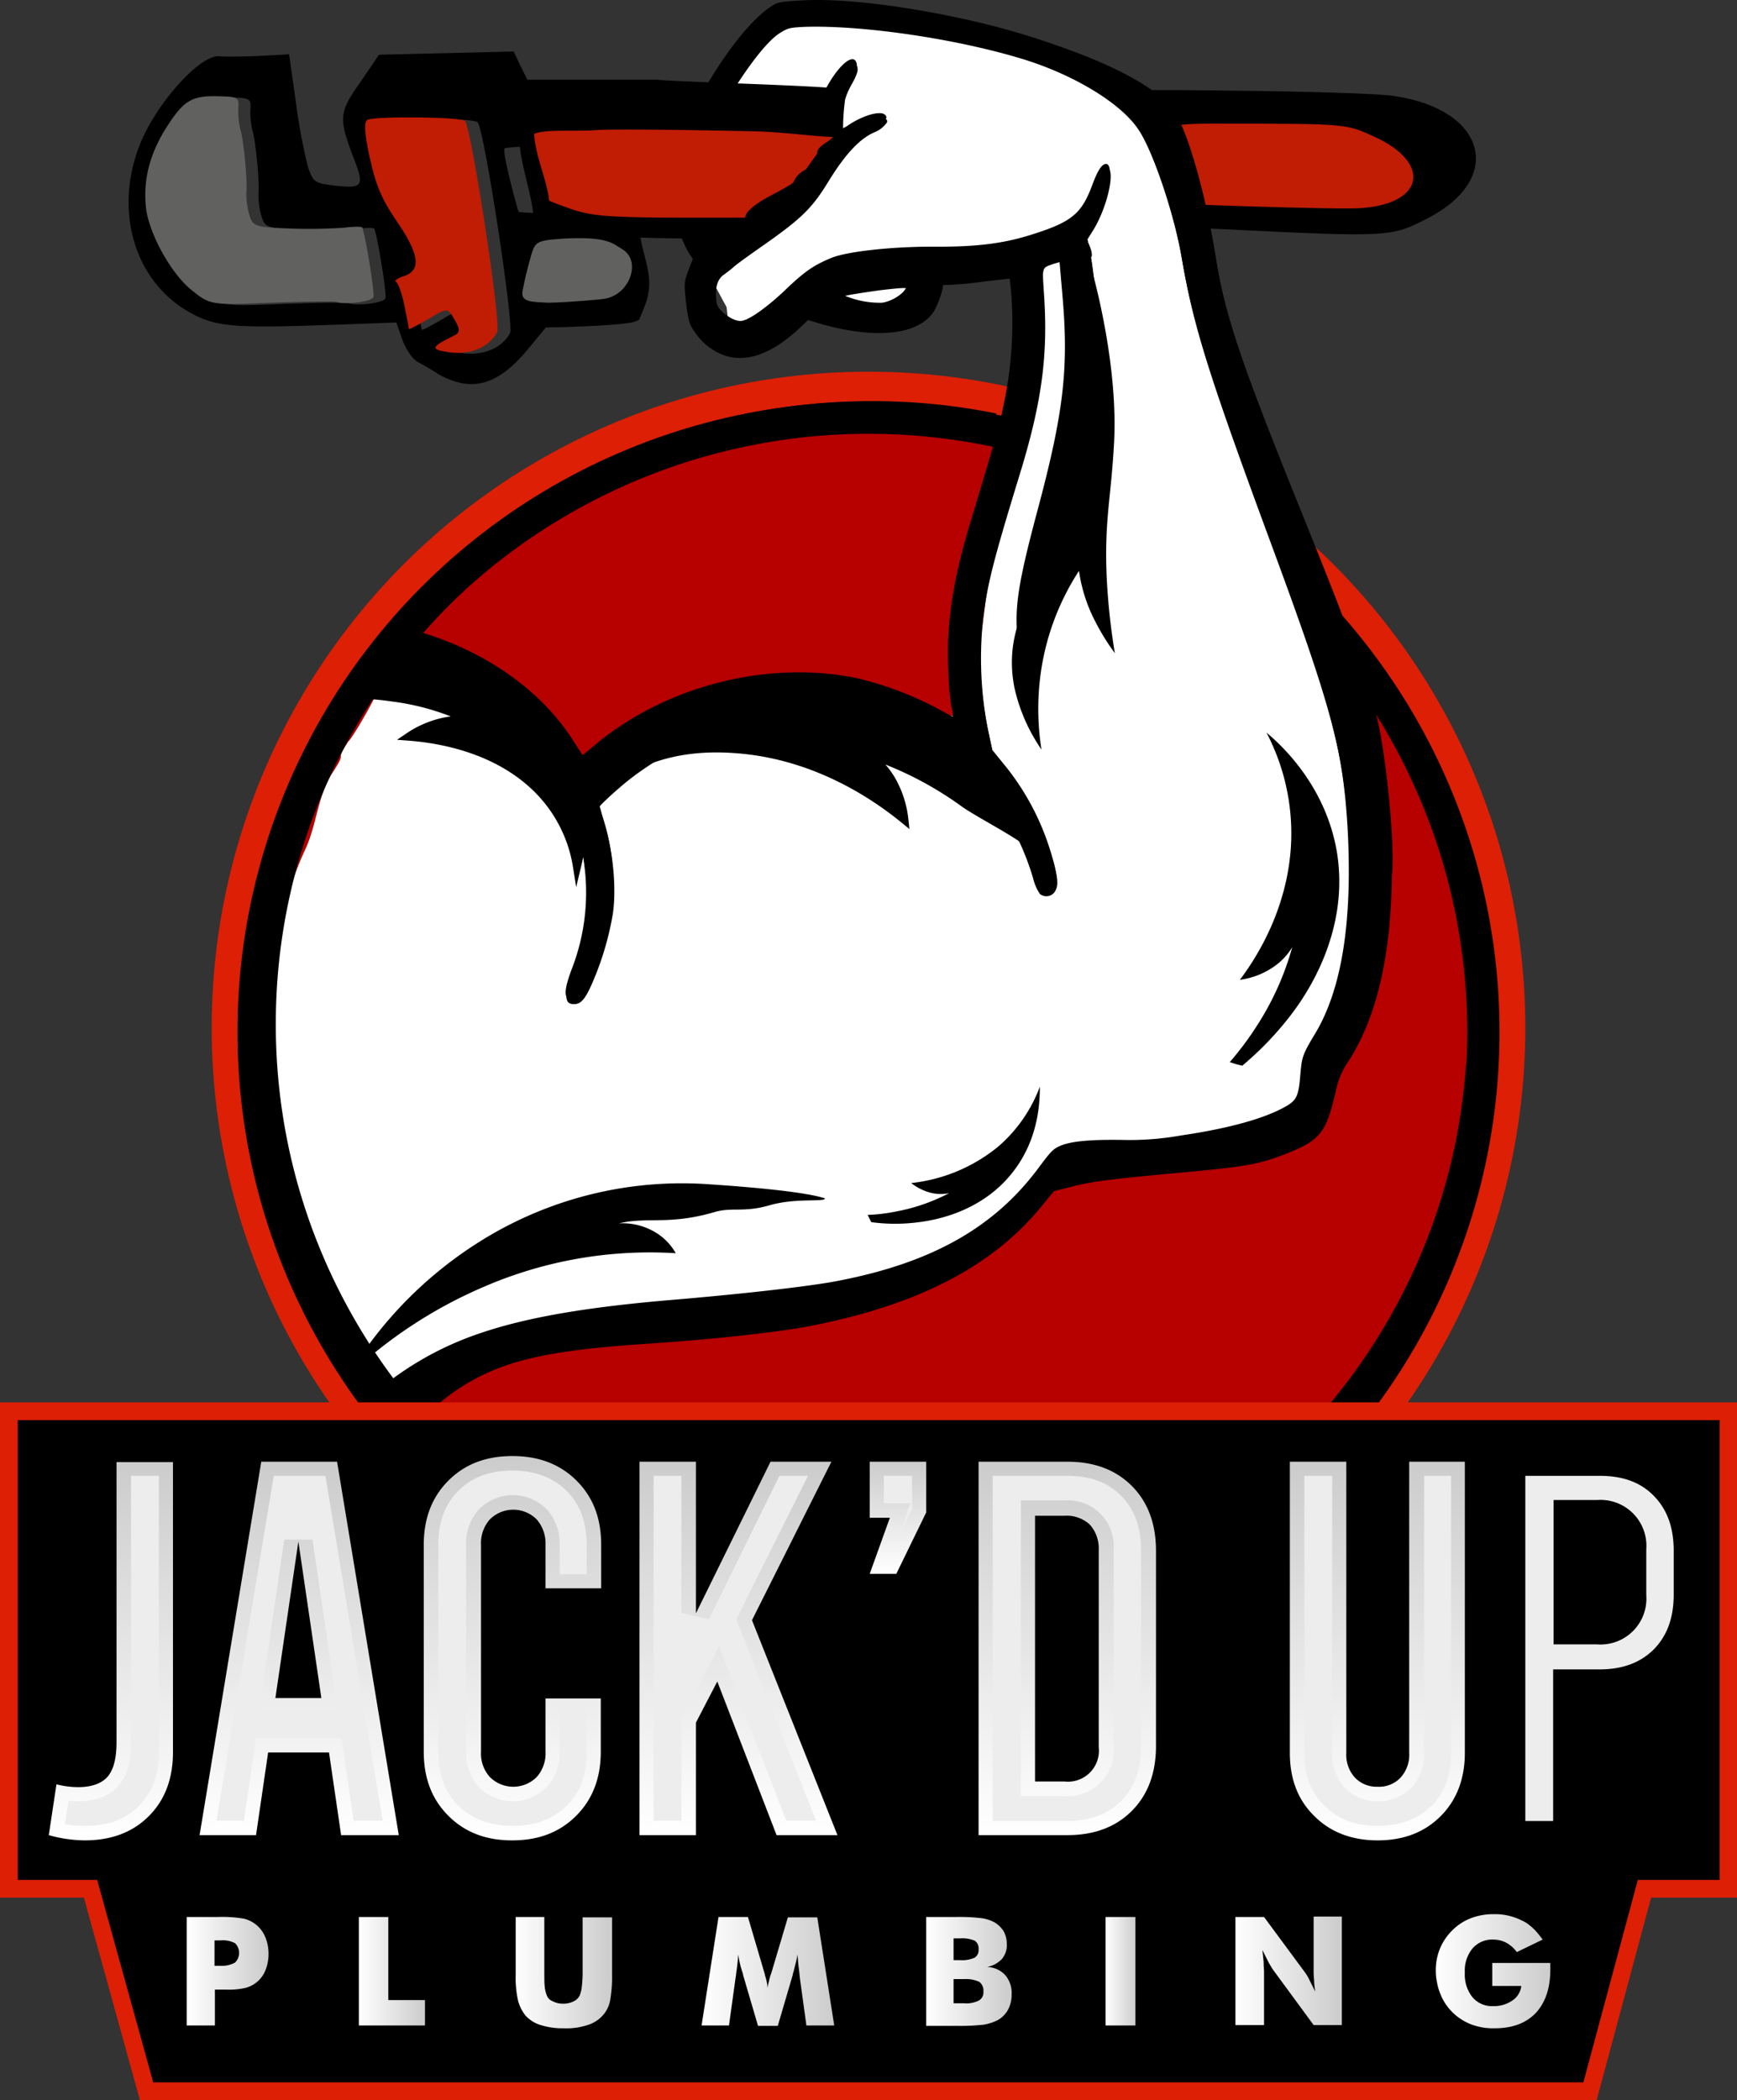 <svg xmlns="http://www.w3.org/2000/svg" xmlns:xlink="http://www.w3.org/1999/xlink" width="430.8" height="520.77" viewBox="0 0 430.8 520.77"><rect x="0" y="0" width="430.8" height="520.77" fill="#333333" stroke="none"/><defs><linearGradient id="a" x1="0.502" y1="1" x2="0.502" y2="-0.001" gradientUnits="objectBoundingBox"><stop offset="0" stop-color="#fff"/><stop offset="1" stop-color="#ccc"/></linearGradient><linearGradient id="b" x1="0.499" y1="1" x2="0.499" y2="0" xlink:href="#a"/><linearGradient id="c" x1="0.499" y1="1" x2="0.499" y2="0.001" xlink:href="#a"/><linearGradient id="d" x1="0.499" y1="1" x2="0.499" y2="0" xlink:href="#a"/><linearGradient id="e" x1="0.5" y1="0.998" x2="0.5" y2="-0.001" xlink:href="#a"/><linearGradient id="f" x1="0.498" y1="1" x2="0.498" y2="0" xlink:href="#a"/><linearGradient id="g" x1="0.5" y1="1" x2="0.5" y2="0" xlink:href="#a"/><linearGradient id="i" x1="-0.001" y1="0.499" x2="0.992" y2="0.499" xlink:href="#a"/><linearGradient id="j" x1="0" y1="0.499" x2="1.003" y2="0.499" xlink:href="#a"/><linearGradient id="k" x1="-0.001" y1="0.5" x2="0.994" y2="0.5" xlink:href="#a"/><linearGradient id="l" x1="0.007" y1="0.497" x2="1" y2="0.497" xlink:href="#a"/><linearGradient id="m" x1="-0.001" y1="0.497" x2="0.996" y2="0.497" xlink:href="#a"/><linearGradient id="n" x1="0.005" y1="0.499" x2="1.007" y2="0.499" xlink:href="#a"/><linearGradient id="o" x1="0" y1="0.501" x2="0.996" y2="0.501" xlink:href="#a"/><linearGradient id="p" x1="0.003" y1="0.5" x2="1.002" y2="0.5" xlink:href="#a"/></defs><g transform="translate(752 -10.615)"><g transform="translate(-1010 -148.615)"><path d="M419,230c.2-3.7-1.6-8.4-2.1-11.5-.1-.6-.1-1.1-.2-1.6-8.3-1.1-30.8-1.8-31.2-.5-.2,1,.3,6.6,1.3,12.6.9,6,1.7,11,1.8,11.2.2.6,22-.1,25.9-1a5.223,5.223,0,0,0,2-.7C418,235,418.9,233,419,230Z"/><path d="M531.1,197.8c-.9-4.7-2.2-10.2-2.6-12.5-.7-3.8,1.8-4,34.3-3.6,19,.2,37.8.7,41.3,1.4,22.4,3.4,27.1,20.3,8.1,30.2-9.1,4.7-9.3,4.8-50.1,2.8C535,214.9,534.6,214.7,531.1,197.8Z"/><path d="M543.9,199.9c-.1,2.8-.5,6-.6,7.3-.1,2.2,1.7,2.5,24.2,3.2,13.2.4,26.2.7,28.6.4,15.3-1.3,16.8-11.3,2.7-17.7-6.8-3.1-6.9-3.2-35.1-3.2C545,189.8,544.8,189.9,543.9,199.9Z" fill="#c11c04"/><ellipse cx="162.9" cy="162.7" rx="162.9" ry="162.7" transform="translate(310.5 251.4)" fill="#dc1f05"/><path d="M473.4,264.8c83,0,150.5,67.4,150.5,150.3S556.4,565.4,473.4,565.4,322.9,498,322.9,415.1s67.5-150.3,150.5-150.3Z" stroke="#b70000" stroke-miterlimit="10" stroke-width="5"/><ellipse cx="152.5" cy="152.3" rx="152.5" ry="152.3" transform="translate(320.9 262.8)" fill="#b70000"/><ellipse cx="152.5" cy="152.3" rx="152.5" ry="152.3" transform="translate(320.9 262.8)" fill="none" stroke="#000" stroke-miterlimit="10" stroke-width="8"/><path d="M598.8,393.3,585,434.4l-15,7-46.8,5.4L477.7,483l-96.6,11.7-21,16.4a8.827,8.827,0,0,0-2.2-2.1c-2.5-1.8-4.9-3.7-7.3-5.7-.9-1.5-1.7-3.1-2.5-4.7a48.884,48.884,0,0,0-5.5-12.2c-1.2-3-2.3-6.1-3.3-9.2-2.8-8.5-5.6-14.7-7.9-23.4-2.3-8.5-5.4-19.4-5.8-28.2-.9-18.9.1-38.5,8.1-55.7,3-6.5,3-13.4,7-19.4,3.7-5.7,0-1.8,3.7-7.4,1.2-1.1,6.8-10.9,7.4-12.9.5-1.9,2.3-4.3,2.9-6.2l17.5.5,32.2,27.9,34.9-17.2,59.5,1.7,6.2-48.7,10.7-67-23.4,2.7-6.6,11.3-19.3,2.2a12.447,12.447,0,0,0-8.6-1.9,12.6,12.6,0,0,0-7.9,3.8l-11.1,1.3-.6-5.2L431.5,223l-.8-16.2,2.1-18.1,13.7-19.8.9-4.6a11.016,11.016,0,0,0,4.9-3l54.7,8.3,15.5,2.7a11.865,11.865,0,0,0,9.3,3.1l8.8,11.4,18.7,47.9,34.5,93.4Z" fill="#fff"/><path d="M599.3,336.5c-3.1-11.2-7.2-22.2-18.4-50-15.2-37.6-19.1-49.1-21.5-64-2.6-16.1-6.9-30.8-10.2-35.7-3.5-5.1-13.3-10.7-27.4-15.7a191.134,191.134,0,0,0-27.8-7.8c-14.9-3.1-29.3-4.6-38.2-3.9-4.7.3-5,.4-6.8,1.6-7.4,5-17.8,20.7-23.1,34.5-2.6,6.9-2.8,8.1-1.6,13.3s2.9,9.9,4.5,12.4L430,223l-1.2,3.1c-1.1,3-1.2,3.2-.7,7.7.5,4.2.6,4.7,1.9,6.6a14.846,14.846,0,0,0,7.3,5.9c5.6,2,12-.3,18.9-6.8l2-1.9,3.7,1.1c13.1,3.6,23.2,2.6,27.2-2.8,1-1.3,2.6-5.6,2.5-6.6,0-.3.2-.5.6-.4a74.168,74.168,0,0,0,8.4-.7l7.7-.9.4,3.5a96.4,96.4,0,0,1-1.6,27.9c-1.1,5.6-2,8.7-8.2,29.3-3.5,11.4-5.2,20.1-5.7,29-.3,4.9.1,14.3.8,17.4a7.554,7.554,0,0,1,.3,2.5c-.2,0-2-1-4.2-2.2a83.947,83.947,0,0,0-20-7.4c-22.2-4.4-47.3,2.2-64.6,16.7l-3,2.5-2.2-3.4c-8.9-14.2-25.2-24.3-42.5-28.3-.1.2-.1.3-.2.5a111.434,111.434,0,0,0-4,11c17.3,2.7,32.2,12.1,41.4,26a49.58,49.58,0,0,1,8,22.1,52.366,52.366,0,0,1-3.3,25.4c-2.1,5.7-1.9,7.7.9,7.4,1.6-.2,2.7-1.8,4.6-6.4a73.342,73.342,0,0,0,4.6-16c.9-6.1.1-15-1.9-21.6-.8-2.6-1.4-4.8-1.4-4.9,0-.4,5.1-5,7.7-7,22.6-17.4,53.5-20.2,76.1-6.9,11.6,6.8,19.4,17.3,23.7,31.5a12.069,12.069,0,0,0,1.7,4,2.513,2.513,0,0,0,3.8-.7c.9-1.5.7-3.5-1-9a63.074,63.074,0,0,0-11.8-21.8l-2.6-3.2-1.2-5.6a92.421,92.421,0,0,1-1.2-28.6c1.1-8.3,2.5-13.9,9-35.1,5.5-17.9,7.1-29.7,6-45.1-.4-6.5-.6-6.1,2.6-7.2l1.4-.4.8,9.3c1.6,18.2.3,29.2-6.4,54.1-4.2,15.8-5.3,22.1-4.9,28.9.3,4.9.9,6.2,2.7,6.2,1.6,0,2-1,1.9-5.2-.2-7.4,1.1-13,6.1-28.6,6.1-19,8.2-28.7,8.9-41.6a121.459,121.459,0,0,0-1.3-23.6l-1-5.1,1.5-2.4c3.7-6.1,5.6-15.6,3.2-15.3-1,.1-2,1.7-3.3,5.2-2.6,7-5,9.1-14.4,12.1-7.3,2.4-14.2,3.3-25.4,3.2-10.2,0-20.8,1.2-24.7,2.7-4.4,1.8-6.7,3.3-11.5,7.9-4.6,4.4-9.1,7.6-11,7.8-1.4.2-3.7-1.1-5.2-2.7-1-1.1-1.1-1.7-1.3-4.1-.2-2.9.5-4.7,2-5.7.4-.3,1.5-1.1,2.4-1.9s4-3,6.7-4.9c9.9-6.9,12.6-9.5,16.6-16,4.4-7.2,8.1-11.1,11.9-12.6a6.851,6.851,0,0,0,2.1-1.5c.9-.9.9-1.2.4-1.7-1.1-1.1-5.4.1-9,2.5a7.216,7.216,0,0,1-1.6.9,54.175,54.175,0,0,1,.5-8.2,17.9,17.9,0,0,1,1.6-3.7c1.4-2.5,1.8-3.7,1.3-4.7-1-1.9-4.3,1-7.2,6.2a36.515,36.515,0,0,0-4.4,15.7c0,1.2-.6,2.1-2.4,4.1a15.519,15.519,0,0,1-2.8,2.6,4.288,4.288,0,0,1-1.5-.5,14.054,14.054,0,0,0-3.7-.9c-5.4-.7-13.9,1.6-13.6,3.8.1,1.1.5,1.2,3.3,1.3,2.4.1,8.6,1.7,8.7,2.3a42.123,42.123,0,0,1-3.5,2.7c-2,1.3-4.4,3-5.4,3.8a12.824,12.824,0,0,1-2.2,1.4c-.7.1-3-4.1-4.5-8.4-1.3-3.7-1.6-4.6-1.3-6.2,1.2-9,14.7-31.6,21.3-35.9,2.1-1.3,2.4-1.4,6-1.6,14.1-.5,37.3,2.8,54.1,7.9,12.6,3.8,24.5,10.9,28.9,17.5,3.6,5.2,9,21.2,10.9,32.4,2.8,16.4,6.4,28,21.8,69.7,15.4,41.6,18.2,52.3,19.4,71.8,1.3,23.1-1.3,40.1-8,51.3-3.2,5.3-3.3,5.8-3.7,10.2-.4,5.1-.9,6.2-3.1,7.6-5.1,3.1-14.2,5.7-26.5,7.5a72.271,72.271,0,0,1-14.7,1.1c-7.7-.1-12.6.3-15.3,1.5-1.7.7-2.4,1.5-5.3,5.4-10.9,14.7-26.3,23.5-49.5,28-6.9,1.4-24.8,3.4-42.9,4.9-20.6,1.8-34.8,4.3-46,8.1a78.409,78.409,0,0,0-25.6,14.3c1.9,1.5,3.7,3,5.7,4.4a9.717,9.717,0,0,1,3.2,3.9,54.652,54.652,0,0,1,10.9-9.7c10.7-7,21.6-9.6,47.6-11.3,15.1-1,32-2.8,40-4.4,26.6-5.2,44.9-14.7,57.1-29.6l3.1-3.8,4-1c5.3-1.4,10.1-2,27.7-3.6,16-1.5,19-2,25.7-4.6,8.6-3.4,10.1-5.1,12.5-15.6a19.391,19.391,0,0,1,2.8-6.9c7.2-10.8,10.9-26.3,11.1-46.6C603.9,367,601.1,343.1,599.3,336.5ZM467.8,231.6c.9-.2,4.6-.8,8.3-1.3,5.2-.6,6.6-.7,6.7-.3.2,1.5-3.4,4-6.1,4.3a22.2,22.2,0,0,1-8.3-1.4l-2.2-.8Z"/><path d="M599.5,337.5c-3.1-11.2-7.2-22.2-18.4-50-15.2-37.6-19.1-49.1-21.5-64-2.6-16.1-6.9-30.8-10.2-35.7-3.5-5.1-13.3-10.7-27.4-15.7a191.134,191.134,0,0,0-27.8-7.8c-14.9-3.1-29.3-4.6-38.2-3.9-4.7.3-5,.4-6.8,1.6-7.4,5-17.8,20.7-23.1,34.5-2.6,6.9-2.8,8.1-1.6,13.3s2.9,9.9,4.5,12.4l1.2,1.8-1.2,3.1c-1.1,3-1.2,3.2-.7,7.7.5,4.2.6,4.7,1.9,6.6a14.846,14.846,0,0,0,7.3,5.9c5.6,2,12-.3,18.9-6.8l2-1.9,3.7,1.1c13.1,3.6,23.2,2.6,27.2-2.8,1-1.3,2.6-5.6,2.5-6.6,0-.3.2-.5.6-.4a74.168,74.168,0,0,0,8.4-.7l7.7-.9.4,3.5a96.4,96.4,0,0,1-1.6,27.9c-1.1,5.6-2,8.7-8.2,29.3-3.5,11.4-5.2,20.1-5.7,29-.3,4.9.1,14.3.8,17.4a7.554,7.554,0,0,1,.3,2.5c-.2,0-2-1-4.2-2.2a83.947,83.947,0,0,0-20-7.4c-22.2-4.4-47.3,2.2-64.6,16.7l-3,2.5-2.2-3.4c-8.9-14.2-25.2-24.3-42.5-28.3-.1.2-.1.3-.2.5a111.434,111.434,0,0,0-4,11c17.3,2.7,32.2,12.1,41.4,26a49.58,49.58,0,0,1,8,22.1,52.366,52.366,0,0,1-3.3,25.4c-2.1,5.7-1.9,7.7.9,7.4,1.6-.2,2.7-1.8,4.6-6.4a73.342,73.342,0,0,0,4.6-16c.9-6.1.1-15-1.9-21.6-.8-2.6-1.4-4.8-1.4-4.9,0-.4,5.1-5,7.7-7,22.6-17.4,53.5-20.2,76.1-6.9,11.6,6.8,19.4,17.3,23.7,31.5a12.069,12.069,0,0,0,1.7,4,2.513,2.513,0,0,0,3.8-.7c.9-1.5.7-3.5-1-9a63.074,63.074,0,0,0-11.8-21.8l-2.6-3.2-1.2-5.6a92.421,92.421,0,0,1-1.2-28.6c1.1-8.3,2.5-13.9,9-35.1,5.5-17.9,7.1-29.7,6-45.1-.4-6.5-.6-6.1,2.6-7.2l1.4-.4.8,9.3c1.6,18.2.3,29.2-6.4,54.1-4.2,15.8-5.3,22.1-4.9,28.9.3,4.9.9,6.2,2.7,6.2,1.6,0,2-1,1.9-5.2-.2-7.4,1.1-13,6.1-28.6,6.1-19,8.2-28.7,8.9-41.6a121.459,121.459,0,0,0-1.3-23.6l-1-5.1,1.5-2.4c3.7-6.1,5.6-15.6,3.2-15.3-1,.1-2,1.7-3.3,5.2-2.6,7-5,9.1-14.4,12.1-7.3,2.4-14.2,3.3-25.4,3.2-10.2,0-20.8,1.2-24.7,2.7-4.4,1.8-6.7,3.3-11.5,7.9-4.6,4.4-9.1,7.6-11,7.8-1.4.2-3.7-1.1-5.2-2.7-1-1.1-1.1-1.7-1.3-4.1-.2-2.9.5-4.7,2-5.7.4-.3,1.5-1.1,2.4-1.9s4-3,6.7-4.9c9.9-6.9,12.6-9.5,16.6-16,4.4-7.2,8.1-11.1,11.9-12.6a6.851,6.851,0,0,0,2.1-1.5c.9-.9.9-1.2.4-1.7-1.1-1.1-5.4.1-9,2.5a7.216,7.216,0,0,1-1.6.9,54.175,54.175,0,0,1,.5-8.2,17.9,17.9,0,0,1,1.6-3.7c1.4-2.5,1.8-3.7,1.3-4.7-1-1.9-4.3,1-7.2,6.2a36.515,36.515,0,0,0-4.4,15.7c0,1.2-.6,2.1-2.4,4.1a15.519,15.519,0,0,1-2.8,2.6,4.288,4.288,0,0,1-1.5-.5,14.054,14.054,0,0,0-3.7-.9c-5.4-.7-13.9,1.6-13.6,3.8.1,1.1.5,1.2,3.3,1.3,2.4.1,8.6,1.7,8.7,2.3a42.123,42.123,0,0,1-3.5,2.7c-2,1.3-4.4,3-5.4,3.8a12.824,12.824,0,0,1-2.2,1.4c-.7.1-3-4.1-4.5-8.4-1.3-3.7-1.6-4.6-1.3-6.2,1.2-9,14.7-31.6,21.3-35.9,2.1-1.3,2.4-1.4,6-1.6,14.1-.5,37.3,2.8,54.1,7.9,12.6,3.8,24.5,10.9,28.9,17.5,3.6,5.2,9,21.2,10.9,32.4,2.8,16.4,6.4,28,21.8,69.7,15.4,41.6,18.2,52.3,19.4,71.8,1.3,23.1-1.3,40.1-8,51.3-3.2,5.3-3.3,5.8-3.7,10.2-.4,5.1-.9,6.2-3.1,7.6-5.1,3.1-14.2,5.7-26.5,7.5a72.271,72.271,0,0,1-14.7,1.1c-7.7-.1-12.6.3-15.3,1.5-1.7.7-2.4,1.5-5.3,5.4-10.9,14.7-26.3,23.5-49.5,28-6.9,1.4-24.8,3.4-42.9,4.9-20.6,1.8-34.8,4.3-46,8.1a78.409,78.409,0,0,0-25.6,14.3c1.9,1.5,3.7,3,5.7,4.4a9.717,9.717,0,0,1,3.2,3.9,54.652,54.652,0,0,1,10.9-9.7c10.7-7,21.6-9.6,47.6-11.3,15.1-1,32-2.8,40-4.4,26.5-5.2,44.9-14.7,57.1-29.6l3.1-3.8,4-1c5.3-1.4,10.1-2,27.7-3.6,16-1.5,19-2,25.7-4.6,8.6-3.4,10.1-5.1,12.5-15.6a19.391,19.391,0,0,1,2.8-6.9c7.2-10.8,10.9-26.3,11.1-46.6C604.1,368,601.4,344.1,599.5,337.5ZM468,232.5c.9-.2,4.6-.8,8.3-1.3,5.2-.6,6.6-.7,6.7-.3.2,1.5-3.4,4-6.1,4.3a22.2,22.2,0,0,1-8.3-1.4l-2.2-.8Z"/><path d="M378.3,466.3a94.216,94.216,0,0,1,55.5-13.4c7.6.5,23.4,1.7,28.8,3.5,0,1-7.1-.2-13.7,1.7s-9.3.4-13.7,1.7c-11.3,3.3-16.6,1.1-23.7,2.8a15.729,15.729,0,0,1,8.1,1.7,14.177,14.177,0,0,1,6,5.7,103.6,103.6,0,0,0-47.3,8.2,113.964,113.964,0,0,0-34.1,22.4A100.287,100.287,0,0,1,378.3,466.3Z"/><path d="M521.1,218.2c4.3,6.4-3.8-5.7,0,5.5a94.491,94.491,0,0,1,3.7,40.6,168.162,168.162,0,0,1-11.7,43.2c-2,4.4-5.6,11.8-3.5,22.3a43.652,43.652,0,0,0,6.7,15.3,64.591,64.591,0,0,1-.4-17.2,62.109,62.109,0,0,1,9.7-27.1,39.335,39.335,0,0,0,3,10.4,56.18,56.18,0,0,0,5.9,10,163.349,163.349,0,0,1-2-18.3c-.7-14.4,1.1-20.3,1.8-33.9,1-18.1-4.3-40.5-8-50.9C523.4,210.3,536.6,232.8,521.1,218.2Z"/><path d="M589.6,370.7c3.2,20.2-8.2,36-11.5,40.3a80,80,0,0,1-12,12.5,25.423,25.423,0,0,1-3.1-.9,75.335,75.335,0,0,0,6.4-8.5,70.651,70.651,0,0,0,9.1-20,15.744,15.744,0,0,1-5.1,5.2,19.158,19.158,0,0,1-7.9,2.9c4.1-5.4,11.9-17.6,12.7-33.7a53.81,53.81,0,0,0-6.1-27.6C576.8,344.8,587,354.9,589.6,370.7Z"/><path d="M509.1,450c-8.2,10.4-20.5,12-24,12.4a44.578,44.578,0,0,1-11-.1c-.3-.5-.6-1.2-.9-1.8a43.15,43.15,0,0,0,6.8-.8,46.693,46.693,0,0,0,13.4-4.6,10.163,10.163,0,0,1-4.6-.1,13.025,13.025,0,0,1-4.8-2.4,41,41,0,0,0,21.4-8.9,36.283,36.283,0,0,0,10.5-15C515.9,432.6,515.6,441.8,509.1,450Z"/><path d="M445,331.3c24.8-3,43.6,12,48.8,16.2,6,4.9,10.8,5.8,14.6,11-.3,1.2,11.3,12.2,5.1,10.2-3-2.8-12.6-7.6-16.4-10.3A86.794,86.794,0,0,0,473,346.1a20.234,20.234,0,0,1,6.1,6.5,25.208,25.208,0,0,1,3.2,9.9c-6.5-5.3-20.9-15.6-40.6-17.4-15.4-1.4-23.6,2.7-30.2,5.8C416.5,345.4,425.5,333.6,445,331.3Z" stroke="#000" stroke-miterlimit="10" stroke-width="2"/><path d="M397.6,344.6c-9.3-14.2-28.1-16-33.3-16.4a80.347,80.347,0,0,0-17.2.6c-.6.8-1.3,1.6-2,2.6a74.9,74.9,0,0,1,10.3.8,61.642,61.642,0,0,1,19.4,5.8,18.216,18.216,0,0,0-7.2.3,24.774,24.774,0,0,0-8.2,3.6c6.6.5,20.2,2.5,30.4,11.6a34.759,34.759,0,0,1,11.3,20.6C402.4,368.7,404.9,355.8,397.6,344.6Z" stroke="#000" stroke-miterlimit="10" stroke-width="2"/><path d="M504.4,265.2a150.9,150.9,0,0,0-30.2-3c-83.4,0-151.3,67.8-151.3,151s67.9,151,151.3,151c80,0,145.7-62.4,150.9-141" fill="none" stroke="#000" stroke-miterlimit="10" stroke-width="7"/><path d="M403.2,221.1c-1.1-.2-2.5-.3-4.1-.5l-10.4-1.4v6.7a46.233,46.233,0,0,0,.5,7.7c.3.5,4.2.6,8.6.3A20.142,20.142,0,0,1,403.2,221.1Z" fill="#616160"/><path d="M405.2,212.3c-7.2,0-18.4-.2-18.6-.6-.1-.2-1-3.4-2-7.4s-1.7-7.5-1.5-8.2c.2-.6,13.3-.8,23.5-.7a5.144,5.144,0,0,1,4.9-2.6c2.7,0,47.7,2.8,50.4,3.1,1.3-4.4,1-11,4-14.6-1.9-.8-43.9-1.9-44.7-2.3H388.8l-1.7-3.4-1.7-3.6-16.7.4-16.7.4-4.7,6.9c-5.3,7.5-5.3,8.9-1.6,18.7,2.7,6.9,2.3,7.6-4.3,6.9-5.4-.6-5.7-.9-7-4.6a142.641,142.641,0,0,1-3-16l-1.7-12-7.5.4c-4.1.2-8.4.2-9.6.1-4.7-.8-15.9,11.6-20,22.1-6.7,17.3-.6,35.4,14.4,42.4,5.8,2.7,11.2,2.9,35.7,2l13.6-.5,1.5,4.3c1,2.6,2.5,4.8,4,5.6,1.3.7,3.6,2,4.9,2.9,8.4,4.7,14.9,2.8,22.5-6.5l4.3-5.2,7.9-.3v-.8A6.5,6.5,0,0,1,398,234c-3,.1-5.3,0-5.6-.4a47.285,47.285,0,0,1-.5-7.7v-6.7l10.4,1.4c.4,0,.7.1,1.1.1a29.862,29.862,0,0,1,3.2-2.9A5.379,5.379,0,0,1,405.2,212.3Zm-51.6,20.9c-.3,1.1-6.9,2-9.2,1.2-.7-.2-7.8-.1-16.2.2-14.6.6-15.1.6-19.5-3-5.2-4-10.8-14.2-11.5-20.6-.7-6.6.8-12.8,4.6-19.1,4.6-7.4,6.6-8.7,13.3-8.5,5,.1,5.2.3,5,3.1a18.642,18.642,0,0,0,.6,5.4c.8,3.1,1.7,12.5,1.4,15.6a18.756,18.756,0,0,0,.8,5.5c.8,2.7,1.7,2.9,10.1,3.2a130.189,130.189,0,0,0,13.3-.2c2.3-.3,4.3-.3,4.5-.1C351.5,217.1,354,232.2,353.6,233.2Zm30.9,8.6c-1.9,3.7-6.6,5.7-11.8,5-4.9-.7-4.7-1.3,1-4.1,1.6-.7,1.7-1.5.3-3.9-1.8-3.1-1.8-3.1-6.5-.3-2.6,1.5-4.8,2.7-4.9,2.5,0-.1-.5-2.6-1.2-5.7-.6-3-1.6-5.7-2.1-5.9-.6-.2.3-.9,2-1.4,4.4-1.5,3.8-5.5-2-13.9-3.6-5.3-5-8.7-6.5-15.5-1.3-5.8-1.5-9-.5-9.4,2.6-.9,23.7-.7,24.2.4C378.3,192.5,385.5,239.9,384.5,241.8Z"/><path d="M294.2,210.7c-.7-6.6.8-12.8,4.6-19.1,4.6-7.4,6.6-8.7,13.3-8.5,5,.1,5.2.3,5,3.1a18.642,18.642,0,0,0,.6,5.4c.8,3.1,1.7,12.5,1.4,15.6a18.756,18.756,0,0,0,.8,5.5c.8,2.7,1.7,2.9,10.1,3.2a130.189,130.189,0,0,0,13.3-.2c2.3-.3,4.3-.3,4.5-.1.7,1.2,3.2,16.3,2.8,17.3-.3,1.1-6.9,2-9.2,1.2-.7-.2-7.8-.1-16.2.2-14.6.6-15.1.6-19.5-3C300.5,227.3,294.9,217.1,294.2,210.7Z" fill="#616160"/><path d="M358.3,235c-.6-3-1.6-5.7-2.1-5.9s.3-.9,2-1.4c4.4-1.5,3.8-5.5-2-13.9-3.6-5.3-5-8.7-6.5-15.5-1.3-5.8-1.5-9-.5-9.4,2.6-.9,23.7-.7,24.2.4,1.7,3,9,50.4,7.9,52.3-1.9,3.7-6.6,5.7-11.8,5-4.9-.7-4.7-1.3,1-4.1,1.6-.7,1.7-1.5.3-3.9-1.8-3.1-1.8-3.1-6.5-.3-2.6,1.5-4.8,2.7-4.9,2.5C359.4,240.6,358.9,238,358.3,235Z" fill="#c11c04"/><path d="M456.6,203.9c0-.1,2.6-3.9,2.6-4-.2-2.1,2.8-3.6,4-5.3-4.1-.2-18-1.4-24.6-1.6-17.1-.5-34.2-.7-37.4-.4-4.9.4-11.4-.4-14.4,1,.1,5.8,3,13.4,3.5,19.1.7.4,1.5.8,2.3,1.2,7.9,3.6,14.1,4.6,49.3,4.5a6.362,6.362,0,0,1,1.3-2.6c2.5-3.1,4.6-4.2,7.9-6.6.4-.3-4.2-1.3-3.9-1.7.2-.6,3.4,2.2,3.9,1.7.5-.7-2-5.2-1.2-5.2,7.8-.1.2-.1.3-.2.8-1.2,6.8,2.6,7.5,1.4C458,205,463,205.7,456.6,203.9Z"/><path d="M460.6,197.4a.1.1,0,0,1,.1-.1c-.2-1.8,2.6-2.6,3.9-4.1-4.4-.1-12.1-1.2-19.1-1.4-18.2-.4-36.3-.6-39.7-.3-5.3.4-12.1-.3-15.3.9.1,5,3.2,11.6,3.7,16.6.8.3,1.6.7,2.5,1,8.4,3.1,8.7,3.3,46.1,3.2a3.292,3.292,0,0,1,1-1.8c2.7-2.7,6.4-4,9.9-6.2a4.44,4.44,0,0,0,1.1-.8,5.969,5.969,0,0,1,.9-1.5,7.006,7.006,0,0,1,1.9-1.5c.1-.1.2-.1.3-.2.8-1.1,1.5-2.1,2.3-3.2C460.4,197.8,460.4,197.6,460.6,197.4Z" fill="#c11c04"/><path d="M389.3,224.1c-.4,1.4-1.1,4.1-1.7,7.3-.5,2.8,2.3,2.7,6.5,2.9,5.2-.1,13-.8,13.9-1,6.2-1,9.2-9.4,4.3-12.3-2.3-1.3-3.4-3.2-14.5-2.6C390.3,218.9,390.7,219.2,389.3,224.1Z" fill="#616160"/><path d="M292.7,680l-13.9-50.2H258V507H688.8V629.8H667.5L654,680Z" fill="#dc1f05"/><path d="M262.4,511.4v114h19.7L296,675.6H650.7l13.5-50.2h20.3v-114Z"/><path d="M270.1,614.3l1.9-12.6a22.089,22.089,0,0,0,5.4.7c3.3,0,5.8-.9,7.3-2.6,1.5-1.8,2.2-4.6,2.2-8.6V521.8h14v71.9q0,9.9-6,15.9t-15.9,6A33.612,33.612,0,0,1,270.1,614.3Z" fill="url(#a)"/><path d="M279.1,612a27.366,27.366,0,0,1-5-.4l.9-5.8a19.273,19.273,0,0,0,2.4.1c4.4,0,7.8-1.3,10-3.9,2.1-2.4,3.1-6,3.1-10.9V525.2h6.9v68.4c0,5.7-1.6,10.1-4.9,13.4C289.2,610.4,284.8,612,279.1,612Z" fill="#ededed"/><path d="M339.6,593.8H324.5l-3,20.5h-14l15.3-92.6h18.8l15.3,92.6H342.6Zm-1.9-13.5L332,541.5l-5.7,38.8Z" fill="url(#b)"/><path d="M345.7,610.7l-3-20.5H321.5l-3,20.5h-6.8l14.2-85.5h12.8l14.2,85.5Zm-23.5-26.9h19.6L335.5,541h-7Z" fill="#ededed"/><path d="M369.2,609.5c-4.1-4.1-6.1-9.3-6.1-15.9V542.3c0-6.5,2-11.8,6.1-15.9s9.3-6.1,15.9-6.1c6.5,0,11.8,2,15.9,6.1s6.1,9.3,6.1,15.9v10.8H393.3V542.3a9.094,9.094,0,0,0-2.2-6.3,8.208,8.208,0,0,0-11.6,0,8.809,8.809,0,0,0-2.2,6.3v51.3a8.649,8.649,0,0,0,2.2,6.3,8.208,8.208,0,0,0,11.6,0,8.809,8.809,0,0,0,2.2-6.3V580.4H407v13.2c0,6.5-2,11.8-6.1,15.9s-9.3,6.1-15.9,6.1C378.5,615.6,373.3,613.6,369.2,609.5Z" fill="url(#c)"/><path d="M385.1,612c-5.6,0-10-1.7-13.4-5-3.4-3.4-5-7.8-5-13.4V542.3c0-5.6,1.6-10,5-13.4s7.8-5,13.4-5,10,1.7,13.4,5c3.4,3.4,5,7.8,5,13.4v7.3h-6.7v-7.3a12.523,12.523,0,0,0-3.2-8.8,11.83,11.83,0,0,0-16.8,0,12.523,12.523,0,0,0-3.2,8.8v51.3a12.523,12.523,0,0,0,3.2,8.8,11.83,11.83,0,0,0,16.8,0,12.523,12.523,0,0,0,3.2-8.8V584h6.7v9.7c0,5.6-1.6,10-5,13.4C395,610.4,390.7,612,385.1,612Z" fill="#ededed"/><path d="M435.9,576.2l-5.3,10.2v27.9h-14V521.7h14v37.6l18.5-37.6h15.1L444.5,561l21.2,53.3H450.6Z" fill="url(#d)"/><path d="M453,610.7l-16.7-43.2-9.3,18v25.2h-6.9V525.2H427v34l6.8,1.6,17.5-35.6h7.1l-17.8,35.6,19.8,49.9Z" fill="#ededed"/><path d="M478.7,535.6h-5V521.7h14v12.6l-7.4,15.2h-6.6Z" fill="url(#e)"/><path d="M483.8,532h-6.6v-6.8h7v8.2l-3.5,7.2Z" fill="#ededed"/><path d="M500.7,521.7h22c6.7,0,12,2,16,6s6,9.4,6,16.1v48.4c0,6.7-2,12.1-6,16.1s-9.3,6-16,6h-22ZM522,601a7.68,7.68,0,0,0,8.5-8.5V543.6a8.919,8.919,0,0,0-2.2-6.3,8.494,8.494,0,0,0-6.3-2.2h-7.3V601Z" fill="url(#f)"/><path d="M504.2,610.7V525.2h18.4c5.8,0,10.2,1.6,13.5,5s4.9,7.8,4.9,13.6v48.4c0,5.8-1.6,10.2-4.9,13.6-3.3,3.3-7.7,5-13.5,5H504.2Zm6.9-6.1H522a11.377,11.377,0,0,0,12.2-12.2V543.5A11.377,11.377,0,0,0,522,531.3H511.2v73.3Z" fill="#ededed"/><path d="M584,609.6c-4.1-4-6.1-9.2-6.1-15.7V521.7h14v72.2a8.4,8.4,0,0,0,2.2,6.2,7.458,7.458,0,0,0,5.6,2.2,7.309,7.309,0,0,0,5.6-2.2,8.4,8.4,0,0,0,2.2-6.2V521.7h13.8v72.2c0,6.4-2,11.7-6,15.7s-9.2,6-15.6,6S588,613.6,584,609.6Z" fill="url(#g)"/><path d="M599.7,612c-5.5,0-9.8-1.6-13.2-5-3.4-3.3-5-7.6-5-13.1V525.2h6.9v68.7a12.107,12.107,0,0,0,3.2,8.7,10.924,10.924,0,0,0,8.2,3.3,11.479,11.479,0,0,0,8.2-3.3,12.107,12.107,0,0,0,3.2-8.7V525.2h6.7v68.7c0,5.5-1.6,9.8-4.9,13.2C609.5,610.4,605.2,612,599.7,612Z" fill="#ededed"/><path d="M632.8,521.7h22c6.7,0,12,2,16,6s6,9.4,6,16.1v10.8c0,6.7-2,12.1-6,16.1s-9.3,6-16,6h-7.9v37.6h-14V521.7Zm21.3,41.8a7.68,7.68,0,0,0,8.5-8.5V543.6a7.68,7.68,0,0,0-8.5-8.5h-7.3v28.6h7.3Z" fill="url(#d)"/><path d="M636.3,610.7V525.2h18.4c5.8,0,10.2,1.6,13.5,5s4.9,7.8,4.9,13.6v10.8c0,5.8-1.6,10.2-4.9,13.6-3.3,3.3-7.7,5-13.5,5H643.2v37.6h-6.9Zm7-43.7h10.8a11.377,11.377,0,0,0,12.2-12.2V543.4a11.377,11.377,0,0,0-12.2-12.2H643.3Z" fill="#ededed"/><path d="M311.2,661.5h-6.9V634.6H312a32.581,32.581,0,0,1,6.4.4,7.654,7.654,0,0,1,5.4,4.6,10.7,10.7,0,0,1,.8,4.1,10.843,10.843,0,0,1-.8,4.2,7.31,7.31,0,0,1-5,4.3,18.743,18.743,0,0,1-4.9.4h-2.6v8.9Zm0-14.8h1.4a6.759,6.759,0,0,0,3.7-.8,3.38,3.38,0,0,0,0-4.8,6.5,6.5,0,0,0-3.6-.7h-1.5Z" fill="url(#i)"/><path d="M347,661.5V634.6h7.3v20.6h9.1v6.3H347Z" fill="url(#j)"/><path d="M385.7,634.6H393v13.1c0,2,0,3.4.1,4.2a8.082,8.082,0,0,0,.5,2.1,2.475,2.475,0,0,0,1.5,1.5,5.26,5.26,0,0,0,2.6.6,5.537,5.537,0,0,0,2.6-.6,3.121,3.121,0,0,0,1.5-1.5,8.083,8.083,0,0,0,.5-2.1,33.246,33.246,0,0,0,.2-4.2v-13h7.3v14.2a33.307,33.307,0,0,1-.5,6.5,7.679,7.679,0,0,1-1.8,3.6,8.283,8.283,0,0,1-3.8,2.4,16.59,16.59,0,0,1-5.8.8,18.394,18.394,0,0,1-5.8-.8,8.282,8.282,0,0,1-3.8-2.4,10.152,10.152,0,0,1-1.8-3.6,25.854,25.854,0,0,1-.6-6.5V634.6Z" fill="url(#k)"/><path d="M464.9,661.5H458l-1.6-11.6c-.1-1-.2-2-.3-2.7q-.15-1.2-.3-3.3c-.2,1.3-.6,2.7-1,4.3a3.091,3.091,0,0,0-.2.8l-3.7,12.6H446L442.3,649a3.091,3.091,0,0,0-.2-.8,23.336,23.336,0,0,1-1-4.3c-.1,1.3-.2,2.4-.3,3,0,.3-.1.8-.2,1.5a13.891,13.891,0,0,1-.2,1.5l-1.6,11.6H432l4.2-26.9h7.3l4.1,13.9a1.338,1.338,0,0,1,.1.5,14.286,14.286,0,0,1,.7,3.2,6.933,6.933,0,0,1,.3-1.6,12.537,12.537,0,0,1,.6-2.1l4.1-13.8h7.3Z" fill="url(#l)"/><path d="M487.7,661.5V634.6h7.4a47.118,47.118,0,0,1,6.4.3,9.419,9.419,0,0,1,3.1,1,6.935,6.935,0,0,1,2.3,2.2,6.6,6.6,0,0,1,.8,3.2,5.314,5.314,0,0,1-1.2,3.7,6.894,6.894,0,0,1-3.7,2,6.316,6.316,0,0,1,4.5,2,6.8,6.8,0,0,1,1.6,4.8,7.9,7.9,0,0,1-.9,3.8,6.506,6.506,0,0,1-2.6,2.6,12.339,12.339,0,0,1-3.4,1.1,52.809,52.809,0,0,1-6.6.3h-7.7Zm6.8-16.2H496a7.7,7.7,0,0,0,3.7-.6,2.183,2.183,0,0,0,1-2.1,2.336,2.336,0,0,0-.9-2.1,7.976,7.976,0,0,0-3.7-.6h-1.6Zm0,10.7h2.6a6.9,6.9,0,0,0,3.7-.7,2.307,2.307,0,0,0,1.1-2.2,2.719,2.719,0,0,0-1-2.4,7.714,7.714,0,0,0-3.7-.7h-2.7Z" fill="url(#m)"/><path d="M532.2,661.5V634.6h7.4v26.9Z" fill="url(#n)"/><path d="M564.4,661.5V634.6h7.1l10.2,13.8a10.9,10.9,0,0,1,1,1.7l1.5,3a24.353,24.353,0,0,1-.3-3,20.158,20.158,0,0,1-.1-2.3V634.5h7v26.9h-7l-10.2-13.9c-.1-.2-.5-.8-1-1.7l-1.5-3,.3,3c0,1.2.1,1.9.1,2.3v13.3h-7.1Z" fill="url(#o)"/><path d="M628.1,651.6V646h14.4v1.6q0,6.9-3.6,10.8c-2.5,2.6-5.9,3.8-10.3,3.8a15.361,15.361,0,0,1-5.8-1,13.536,13.536,0,0,1-4.6-3,13.1,13.1,0,0,1-3-4.6,12.9,12.9,0,0,1-.8-2.8,12.65,12.65,0,0,1-.3-2.8,14.163,14.163,0,0,1,1-5.5,13.845,13.845,0,0,1,3.1-4.6,13.1,13.1,0,0,1,4.6-3,15.552,15.552,0,0,1,5.7-1,14.732,14.732,0,0,1,7,1.6,7.607,7.607,0,0,1,1.9,1.2,12.881,12.881,0,0,1,1.7,1.6c.5.6,1,1.2,1.5,1.9l-6.4,3.1a8.005,8.005,0,0,0-2.6-2.3,6.9,6.9,0,0,0-3.2-.8,6.454,6.454,0,0,0-5.2,2.2,8.649,8.649,0,0,0-1.9,6,8.921,8.921,0,0,0,1.9,6.1,6.321,6.321,0,0,0,5.2,2.2,7.931,7.931,0,0,0,4.7-1.4,4.975,4.975,0,0,0,2.2-3.6h-7.2Z" fill="url(#p)"/></g></g></svg>